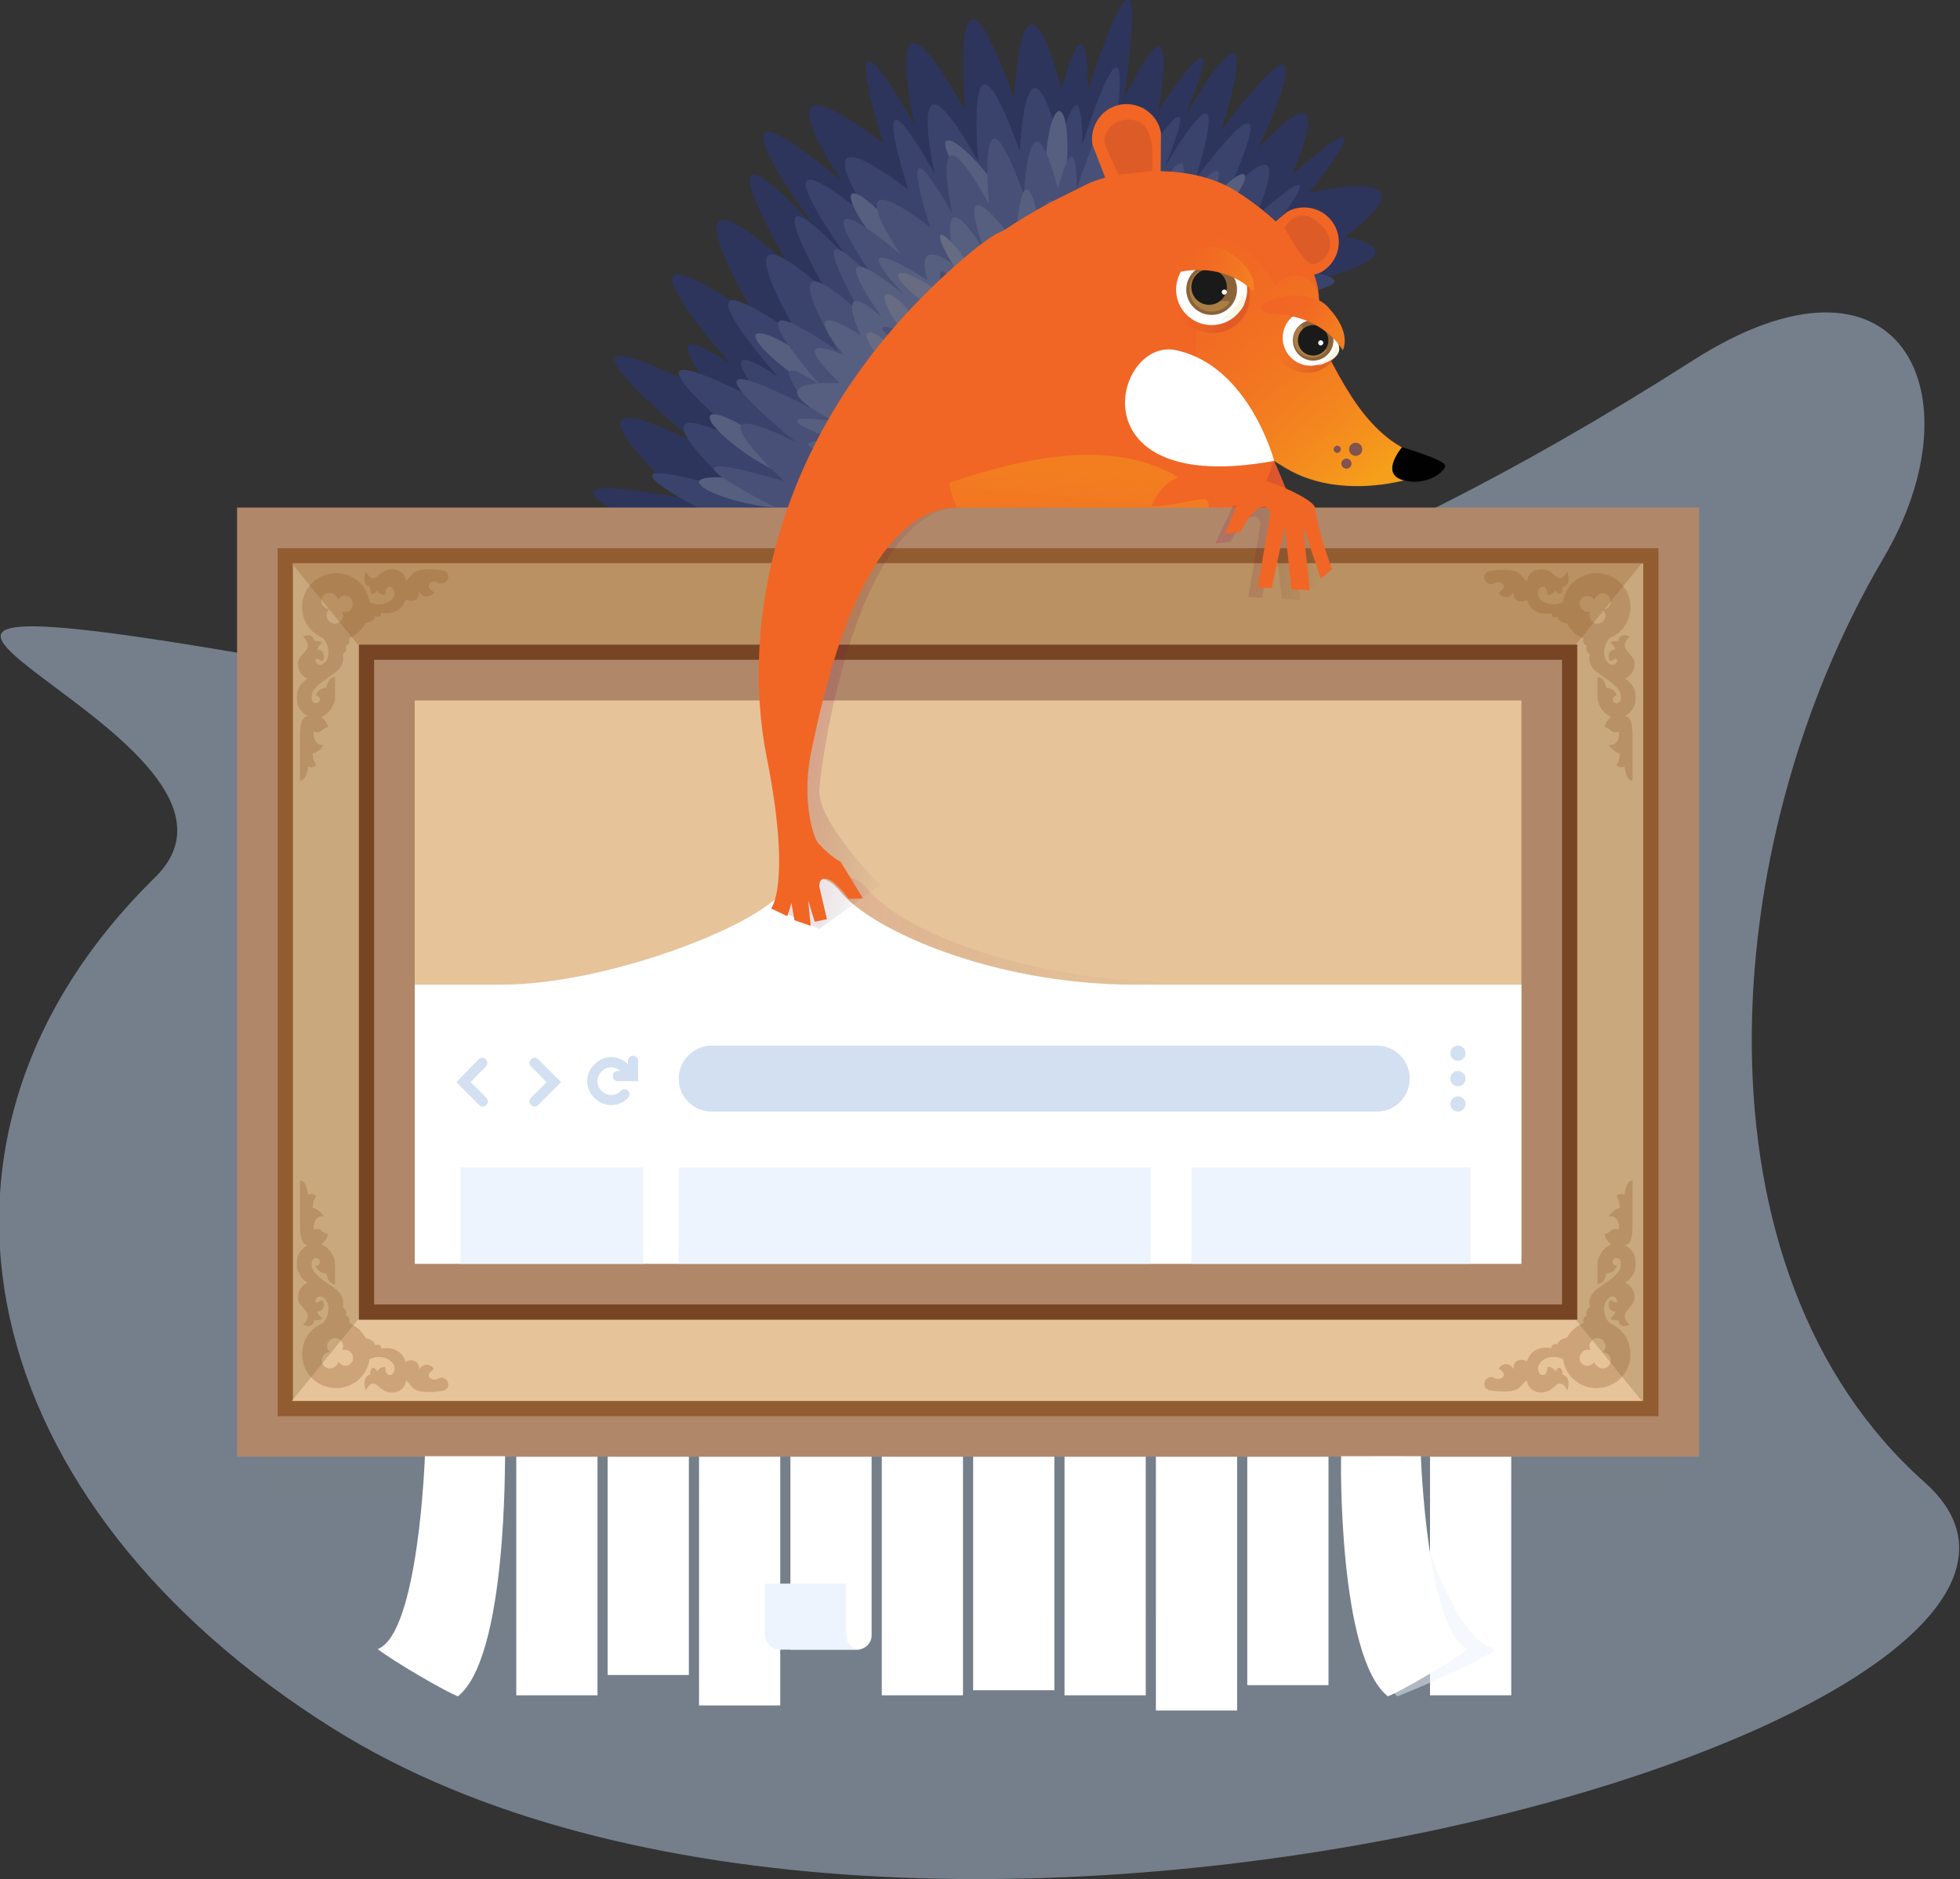 <?xml version="1.0" encoding="utf-8"?>
<!-- Generator: Adobe Illustrator 21.1.0, SVG Export Plug-In . SVG Version: 6.00 Build 0)  -->
<svg version="1.1" xmlns="http://www.w3.org/2000/svg" xmlns:xlink="http://www.w3.org/1999/xlink" x="0px" y="0px"
	 viewBox="0 0 386.1 370.2" style="enable-background:new 0 0 386.1 370.2;" xml:space="preserve">
<rect x="0" y="0" width="386.1" height="370.2" fill="#333333" stroke="none"/>
<style type="text/css">
	.st0{opacity:0.5;fill:#B7CDE5;enable-background:new    ;}
	.st1{fill:#2D355C;}
	.st2{fill:#39436B;}
	.st3{fill:#575F81;}
	.st4{fill:#485077;}
	.st5{fill:#676C82;}
	.st6{fill:#F16624;}
	.st7{opacity:0.24;fill:url(#SVGID_1_);enable-background:new    ;}
	.st8{fill:#5E1C3E;}
	.st9{opacity:0.93;fill:url(#SVGID_2_);}
	.st10{opacity:0.49;fill:url(#SVGID_3_);}
	.st11{opacity:0.49;fill:url(#SVGID_4_);}
	.st12{fill:#010101;}
	.st13{fill:#81534F;}
	.st14{fill:#491732;}
	.st15{fill:#FFFFFF;}
	.st16{fill:#8B6339;}
	.st17{opacity:0.4;fill:#DBA756;enable-background:new    ;}
	.st18{fill:#1A1A1A;}
	.st19{fill:#FAF5DF;}
	.st20{fill:#DD5B26;}
	.st21{opacity:0.24;fill:url(#SVGID_5_);enable-background:new    ;}
	.st22{opacity:0.24;fill:url(#SVGID_6_);enable-background:new    ;}
	.st23{opacity:0.39;fill:url(#SVGID_7_);}
	.st24{opacity:0.39;fill:url(#SVGID_8_);}
	.st25{opacity:0.39;fill:url(#SVGID_9_);}
	.st26{opacity:0.1;fill:#808080;enable-background:new    ;}
	.st27{fill:#B1876A;}
	.st28{fill:#925C31;}
	.st29{fill:#C9A87D;}
	.st30{fill:#BA9162;}
	.st31{fill:#E7C39A;}
	.st32{fill:#774524;}
	.st33{opacity:0.3;fill:#925C31;enable-background:new    ;}
	.st34{opacity:0.1;fill:url(#SVGID_10_);enable-background:new    ;}
	.st35{fill:#D2E0F1;}
	.st36{fill:none;stroke:#D2E0F1;stroke-width:2;stroke-linecap:round;stroke-miterlimit:10;}
	.st37{fill:#EDF4FD;}
	.st38{opacity:0.21;fill:url(#SVGID_11_);enable-background:new    ;}
	.st39{opacity:0.21;fill:url(#SVGID_12_);enable-background:new    ;}
	.st40{opacity:0.5;fill:#EDF4FD;enable-background:new    ;}
</style>
<g id="Layer_1">
	<title>Asset 1</title>
	<g>
		<g id="Layer_2">
			<g id="Layer_6">
				<path class="st0" d="M40.8,127.6c71.5,11.7,152.8,32.8,292.7-56.6c40.8-26,56.7,6.5,37.5,39c-33.2,56.4-38.6,140.5,8.1,182
					c51.3,45.6-199.4,120-313.4,48.6c-70.3-44-88-115.8-35.2-167.7C58.3,145.8-58.2,111.3,40.8,127.6z"/>
				<path class="st1" d="M143.3,122.5c0,0-6.6,1.5-11.1,0.3c-8.4-2.2-15.2-7.9,1-10c0,0-26.4-8.8,0.6-6.5c0,0-38.4-15.4,0.4-8.2
					c0,0-29.1-26.6,3.2-10.7c0,0-39.1-31.5,3.7-9.4c0,0-14.4-17.8,2.8-6.3c0,0-28.9-32.6,5-9.2c0,0-21-34.8,6.2-10.6
					c0,0-19.6-33.7,5.2-7.5c0,0-25.7-34.7,5.5-8.8c0,0-18.9-27.7,8.2-7.4c0,0-10.9-33.7,6.1-3.7c0,0-7.5-34.1,10-2.8
					c0,0-3.4-38.6,9.7-2.3c0,0,1.3-31.6,9.3-1.9c0,0,5.2-19.9,5.2,0.3c0,0,13.2-41.5,7.1,1.8c0,0,11.5-24.9,6.7,2.3
					c0,0,15.9-24.5,5.3,1.1c0,0,17-29.8,7.2,2.7c0,0,22.9-31.3,7.3,3.5c0,0,16.5-18.6,6.6,5.3c0,0,20.8-19,3.4,3.5
					c0,0,26.9-6.3,7,8.7c0,0,18,2.8-8.1,9c0,0-19-28.5-47-20.8s-44.1,25-58.8,53.7C136.9,116.2,143.3,122.5,143.3,122.5z"/>
				<path class="st2" d="M152.2,118c-4.8,3.5-21,3-21.4-0.9c-0.2-1.8,3.6-1.8,13.2-7.8c0,0-33.3-5.7,0.5-5.6c0,0-36.4-17.8,0.4-7
					c0,0-24.8-22.6,2.7-9.1c0,0-33.3-26.9,3.2-8c0,0-12.3-15.2,2.4-5.4c0,0-24.6-27.8,4.3-7.8c0,0-17.9-29.6,5.3-9
					c0,0-16.7-28.6,4.4-6.3c0,0-21.9-29.6,4.7-7.5c0,0-16.1-23.6,7-6.3c0,0-9.3-28.7,5.2-3.1c0,0-6.4-29,8.6-2.4c0,0-2.9-32.8,8.2-2
					c0,0,1.1-26.9,7.9-1.6c0,0,4.4-17,4.4,0.3c0,0,11.2-35.3,6,1.5c0,0,9.8-21.2,5.7,2c0,0,13.5-20.9,4.5,1c0,0,14.5-25.4,6.1,2.3
					c0,0,19.5-26.7,6.2,3c0,0,14.1-15.8,5.6,4.5c0,0,17.7-16.2,2.9,3c0,0,22.9-5.4,5.9,7.4c0,0,20,2.5-8.7,5.9
					c0,0-14.3-22.5-38.2-15.9s-48.8,18.2-50,45.7C158.2,108.7,158.1,113.8,152.2,118z"/>
				<path class="st3" d="M139.9,81.9c-0.7,1,2.4,4.2,6.8,7.3s8.5,4.8,9.2,3.8s-2.4-4.2-6.8-7.3S140.5,80.9,139.9,81.9z"/>
				<path class="st3" d="M137.7,94.9c-0.2,1.1,3.8,3,9.1,4.2s9.7,1.2,10,0s-3.8-3-9.1-4.2S137.9,93.8,137.7,94.9z"/>
				<path class="st3" d="M139.4,110.2c0.1,1.2,4.6,1.6,9.9,1s9.6-2,9.4-3.2s-4.6-1.6-9.9-1S139.2,109.1,139.4,110.2z"/>
				<path class="st3" d="M148.9,65.9c-0.7,0.9,2.4,4.2,6.7,7.4s8.5,4.9,9.1,3.9s-2.3-4.2-6.7-7.4S149.5,65,148.9,65.9z"/>
				<path class="st3" d="M167.8,38.2c-0.9,0.7,1.1,4.7,4.5,8.9s6.9,7,7.8,6.2s-1.1-4.7-4.5-8.9S168.7,37.5,167.8,38.2z"/>
				<path class="st3" d="M186.4,27.8c-0.9,0.7,1.1,4.7,4.5,8.9s6.9,7,7.8,6.2s-1.1-4.7-4.5-8.9S187.3,27,186.4,27.8z"/>
				<path class="st3" d="M208.7,21.9c-1.2-0.1-2.4,4.2-2.7,9.6s0.4,9.8,1.5,9.9s2.4-4.2,2.7-9.6S209.9,22,208.7,21.9z"/>
				
					<ellipse transform="matrix(0.414 -0.91 0.91 0.414 98.951 224.548)" class="st3" cx="223.9" cy="35.4" rx="7.5" ry="1.6"/>
				<path class="st3" d="M245.1,34.4c-0.7-0.6-3.4,1.5-6.1,4.7s-4.3,6.2-3.6,6.8s3.4-1.5,6.1-4.7S245.8,35,245.1,34.4z"/>
				<path class="st3" d="M254.9,47.4c-0.3-0.8-3.7-0.4-7.6,1s-6.9,3.2-6.6,4s3.7,0.4,7.6-1S255.2,48.2,254.9,47.4z"/>
				<path class="st4" d="M158.9,111.4c-1.9,0.4-20,2.1-5.1-6c0,0-28-4.8,0.4-4.7c0,0-30.7-15,0.3-5.9c0,0-20.9-19.1,2.3-7.7
					c0,0-28.1-22.6,2.7-6.8c0,0-10.4-12.8,2-4.5c0,0-20.8-23.4,3.6-6.6c0,0-15.1-25,4.4-7.6c0,0-14-24.2,3.8-5.3
					c0,0-18.4-24.9,4-6.3c0,0-13.6-19.9,5.9-5.3c0,0-7.9-24.2,4.4-2.6c0,0-5.4-24.5,7.2-2c0,0-2.5-27.7,6.9-1.7c0,0,1-22.7,6.7-1.3
					c0,0,3.7-14.3,3.7,0.2c0,0,9.5-29.8,5.1,1.3c0,0,8.3-17.9,4.8,1.7c0,0,11.4-17.6,3.8,0.8c0,0,12.2-21.4,5.2,1.9
					c0,0,16.4-22.5,5.2,2.5c0,0,11.9-13.3,4.7,3.8c0,0,14.9-13.7,2.4,2.5c0,0,19.3-4.5,5,6.3c0,0,16.8,2.1-7.4,5
					c0,0-12.1-19-32.2-13.4c-5,1.4-10.3,3-15.4,5c-15.7,6.1-29.7,15.6-26,32.7C171.6,107.2,164.9,110.3,158.9,111.4z"/>
				<path class="st3" d="M176.9,92.5c0,0,4.4,0.6,5.3-6.6c0,0,2.7,3.5,3.2-1.9c0,0,4.1,4.7,6.7-3.6c0,0,4.9,6,5.1-2.4
					c0,0,1.2,5.8,6,0.7c0,0,4.4,3.9,5.2-3.4c0,0,8.1,5.4,9.7-3.9c0,0,4.8,3.9,5.3-4.4c0,0,4.6,9.3,3.7-1.5c0,0,4.7,3.1,7.1-3.2
					c0,0-0.1,5.8,5,1.6c0,0,20.2-6.4,4.7-6.5c0,0,14.7-7.8-4.1-3.7c0,0,6.2-9.9-4.5-3c0,0,0.4-14.2-6-2.4c0,0-0.7-15-6-1.1
					c0,0-4.6-20-7.1-1.9c0,0-5-14.4-5.1,0.4c0,0-5.4-14.4-5.9,0.8c0,0-3.4-21.5-5.2,1.3c0,0-12.8-17.6-6.1,1.6c0,0-10-16.7-5.6,3.1
					c0,0-8.4-6.8-5.6,2.7c0,0-18.1-11.8-4.5,3c0,0-18.1-15.3-4.5,4.3c0,0-9.6-9.1-4.2,3.5c0,0-13.4-8.7-3.2,4c0,0-12.4-5.6-0.8,5.5
					c0,0-18.3-1.2-1.1,7.5c0,0-16.9-2.6,0.4,3.8c0,0-12.5-0.5,0,3.2c0,0-12.9,8.1,2,4.2c0,0-5.4,5.1-4.5,6.2c2,2.6,7.9-5.5,7.9-5.5
					s8.7,4.7,10.2,2.6C181,96.2,176.9,92.5,176.9,92.5z"/>
				
					<ellipse transform="matrix(0.729 -0.685 0.685 0.729 -0.62 139.175)" class="st5" cx="175.3" cy="70.4" rx="1.7" ry="6.6"/>
				<ellipse transform="matrix(0.828 -0.561 0.561 0.828 3.071 115.394)" class="st5" cx="189.6" cy="52.7" rx="1.3" ry="7.7"/>
				<path class="st5" d="M174.5,58c-0.8,0.6,0.4,3.4,2.6,6.3c2.2,2.9,4.5,4.8,5.3,4.2s-0.4-3.4-2.6-6.3S175.3,57.5,174.5,58z"/>
				<path class="st5" d="M183.3,63.8c-0.8,0.6,0.4,3.4,2.6,6.3s4.5,4.8,5.3,4.2s-0.4-3.4-2.6-6.3S184.1,63.3,183.3,63.8z"/>
				<path class="st5" d="M177,54c-0.5,0.8,1.9,3.4,5.5,5.9s6.9,3.9,7.4,3.1s-1.9-3.4-5.5-5.9S177.5,53.2,177,54z"/>
				<ellipse transform="matrix(0.427 -0.904 0.904 0.427 41.796 200.071)" class="st4" cx="178.9" cy="67" rx="1.1" ry="5.5"/>
				
					<ellipse transform="matrix(0.918 -0.396 0.396 0.918 -7.867 79.062)" class="st4" cx="187.7" cy="58.6" rx="1.3" ry="5.5"/>
				<path class="st4" d="M193.4,51.2c-0.7,0-1.2,2-1,4.4s0.9,4.3,1.6,4.2s1.1-2,1-4.4c0-0.1,0-0.2,0-0.4
					C194.8,52.8,194.1,51.1,193.4,51.2z"/>
				<path class="st4" d="M223.9,57.8c-0.7,0-1.1,1.7-0.9,3.7s0.8,3.5,1.5,3.5s1.1-1.7,0.9-3.7c0-0.1,0-0.2,0-0.3
					C225.1,59.1,224.5,57.8,223.9,57.8z"/>
				<path class="st4" d="M184.3,72.7c-0.7,0.1-1.2,2-1,4.4s0.9,4.3,1.6,4.2s1.1-2,1-4.4c0-0.1,0-0.2,0-0.4
					C185.6,74.3,184.9,72.6,184.3,72.7z"/>
				
					<ellipse transform="matrix(0.694 -0.72 0.72 0.694 31.609 179.359)" class="st4" cx="227" cy="52.5" rx="4.3" ry="1.3"/>
				
					<ellipse transform="matrix(0.694 -0.72 0.72 0.694 11.994 170.619)" class="st4" cx="206.9" cy="71.2" rx="4.3" ry="1.3"/>
				
					<ellipse transform="matrix(0.998 -6.331308e-02 6.331308e-02 0.998 -3.148 14.847)" class="st4" cx="232.7" cy="57.1" rx="4.4" ry="0.8"/>
				
					<ellipse transform="matrix(0.997 -7.480469e-02 7.480469e-02 0.997 -3.043 16.485)" class="st4" cx="218.5" cy="48.9" rx="1.3" ry="4.3"/>
				
					<ellipse transform="matrix(0.998 -6.982913e-02 6.982913e-02 0.998 -3.788 16.621)" class="st5" cx="235.8" cy="62.5" rx="4.3" ry="1.3"/>
				
					<ellipse transform="matrix(0.429 -0.903 0.903 0.429 22.671 203.723)" class="st4" cx="172.4" cy="83.9" rx="1.1" ry="3.6"/>
				
					<ellipse transform="matrix(0.429 -0.903 0.903 0.429 65.965 210.573)" class="st4" cx="199.5" cy="53.1" rx="1.1" ry="3.6"/>
				<ellipse transform="matrix(0.818 -0.575 0.575 0.818 1.936 126.725)" class="st4" cx="201.3" cy="60.3" rx="1.1" ry="3.6"/>
				
					<ellipse transform="matrix(0.429 -0.903 0.903 0.429 42.477 217.117)" class="st4" cx="192.9" cy="75" rx="1.1" ry="3.6"/>
				
					<ellipse transform="matrix(0.599 -0.801 0.801 0.599 44.134 210.636)" class="st4" cx="232.4" cy="61.2" rx="2.6" ry="0.8"/>
				<path class="st4" d="M241.9,56.8c-0.2-0.4-1.4-0.1-2.6,0.5s-2.1,1.5-1.9,1.9s1.4,0.1,2.6-0.5S242.1,57.2,241.9,56.8z"/>
				
					<ellipse transform="matrix(0.884 -0.467 0.467 0.884 7.649779e-02 102.471)" class="st4" cx="207" cy="51.1" rx="1.1" ry="3.6"/>
				<path class="st4" d="M213.4,46.9c-0.5-0.3-1.9,1.1-3,3.2s-1.6,4-1.1,4.3s1.9-1.1,3-3.2S213.9,47.2,213.4,46.9z"/>
				
					<ellipse transform="matrix(0.974 -0.228 0.228 0.974 -10.397 44.325)" class="st4" cx="186.8" cy="67.2" rx="1.1" ry="4.3"/>
				
					<ellipse transform="matrix(0.322 -0.947 0.947 0.322 89.836 241.321)" class="st4" cx="213.5" cy="57.9" rx="4.3" ry="1.1"/>
				
					<ellipse transform="matrix(0.429 -0.903 0.903 0.429 31.578 201.102)" class="st4" cx="174.8" cy="75.6" rx="1.1" ry="3.6"/>
				
					<ellipse transform="matrix(0.729 -0.685 0.685 0.729 -8.578 140.675)" class="st5" cx="173.2" cy="81.2" rx="1.7" ry="5.7"/>
				<path class="st5" d="M204,61.2c-0.5,0.8,1.4,2.7,4.1,4.2s5.3,2.1,5.8,1.3s-1.4-2.7-4.1-4.2S204.4,60.4,204,61.2z"/>
				<path class="st5" d="M193.3,61.8c-0.8,0.6,0.1,3,2,5.6s4,4.1,4.8,3.6s-0.1-3-2-5.6S194,61.3,193.3,61.8z"/>
				
					<ellipse transform="matrix(0.991 -0.131 0.131 0.991 -6.069 29.214)" class="st5" cx="218.6" cy="60.7" rx="1.4" ry="5.7"/>
				<path class="st5" d="M201.8,44.5c-0.9,0-1.5,2.8-1.3,6.3s1.1,6.1,2,6.1s1.5-2.8,1.3-6.3S202.7,44.4,201.8,44.5z"/>
				<path class="st5" d="M235.4,52.5c-0.4-0.5-2.5,0.3-4.7,2s-3.7,3.4-3.3,4s2.5-0.3,4.7-2S235.8,53,235.4,52.5z"/>
				<path class="st5" d="M208.4,42.2c-0.9,0-1.5,2.8-1.3,6.3s1.1,6.1,2,6.1s1.5-2.8,1.3-6.3S209.3,42.2,208.4,42.2z"/>
				<path class="st5" d="M223.4,44.2c-0.9,0-1.5,2.8-1.3,6.3s1.1,6.1,2,6.1s1.5-2.8,1.3-6.3S224.3,44.1,223.4,44.2z"/>
				<ellipse transform="matrix(0.828 -0.561 0.561 0.828 9.81 129.516)" class="st5" cx="216" cy="48.8" rx="1.3" ry="7.7"/>
				<ellipse transform="matrix(0.429 -0.903 0.903 0.429 28.736 209.482)" class="st4" cx="180" cy="82" rx="1.1" ry="3.6"/>
				<path class="st4" d="M199.2,66.6c-0.7,0.1-1.2,2-1,4.4s0.9,4.3,1.6,4.2s1.1-2,1-4.4c0-0.1,0-0.2,0-0.4
					C200.6,68.2,199.9,66.5,199.2,66.6z"/>
				<path class="st4" d="M196,62.5c-0.5-0.3-1.9,1.1-3,3.2s-1.6,4-1.1,4.3s1.9-1.1,3-3.2S196.5,62.8,196,62.5z"/>
				
					<ellipse transform="matrix(0.997 -7.463064e-02 7.463064e-02 0.997 -3.984 15.695)" class="st4" cx="208" cy="61.2" rx="1.3" ry="4.3"/>
				<ellipse transform="matrix(0.818 -0.575 0.575 0.818 -0.718 135.658)" class="st4" cx="214" cy="69" rx="1.1" ry="3.6"/>
				<path class="st4" d="M220.3,58.7c-0.5-0.3-1.9,1.1-3,3.2c-1.1,2.1-1.6,4-1.1,4.3s1.9-1.1,3-3.2S220.8,59,220.3,58.7z"/>
				<path class="st6" d="M247.6,58l-4.2-7.7l10.2-8.6c3.3-1.8,7.5-0.6,9.3,2.7l0,0c1.8,3.3,0.6,7.5-2.8,9.3c0,0,0,0,0,0L247.6,58z"
					/>
				<path class="st6" d="M251,90.8c0,0,16.6,37.7,11,43.2s-26.8,4.3-26.8,4.3l2.5-3.9c0,0,15-2.4,15.6-5s-10.6-17.8-10.6-17.8
					S231.6,93.8,251,90.8z"/>
				
					<linearGradient id="SVGID_1_" gradientUnits="userSpaceOnUse" x1="191.326" y1="280.474" x2="233.222" y2="280.474" gradientTransform="matrix(0.707 0.707 0.707 -0.707 -100.966 167.12)">
					<stop  offset="0" style="stop-color:#A81E57"/>
					<stop  offset="1" style="stop-color:#000000;stop-opacity:0"/>
				</linearGradient>
				<path class="st7" d="M251,90.8c0,0,16.6,37.7,11,43.2s-26.8,4.3-26.8,4.3l2.5-3.9c0,0,15-2.4,15.6-5s-10.6-17.8-10.6-17.8
					S231.6,93.8,251,90.8z"/>
				<path class="st6" d="M233.7,140.4c11.3-15.1,13.3-32.3,13.6-36.4s4.4-18,8.7-22.6c4.3-4.6,1.9-11.7,3.6-20.1
					s-6.6-17.7-16.2-23.7s-24.4-4-29.9-1c-3.6,2.1-42.6,17-54.6,63.6c-10,12.8-11.5,12.8-24.4,21.1c-20.3,13.2-32,20.2-32,20.2
					l0.8,2.4c2.9-1.5,5.9-2.8,9-3.9c3.3-1.1,29.1-5.4,33.8-4.4s33.2,17.4,37,26.5s-3.6,28.3-3.6,28.3l1.3,0.9c0,0-0.5,1.1,12-7.3
					S222.4,155.5,233.7,140.4z"/>
				<polygon class="st8" points="179.6,190.4 176,194 179.2,199.7 186.6,205.2 180.7,196.4 180.8,191.4 				"/>
				<path class="st8" d="M102.6,141.5l-3.2,2.1l-9.2-2.8c0,0-3.5,5.4-1,7.2s7.5,2.5,7.5,2.5l6.6-6.5L102.6,141.5z"/>
				<path class="st6" d="M251.3,56.1c0,0,2.8-3.3,6.4-1.2s1.4,10.4,4.7,16.6s6.4,11.1,10.9,14.7s10.4,4.7,9.4,6s-17.4,7.2-29.5-0.1
					s-18.8-12.6-17.3-28.2s1.2-19.2,6.4-16.8S251.3,56.1,251.3,56.1z"/>
				
					<linearGradient id="SVGID_2_" gradientUnits="userSpaceOnUse" x1="211.55" y1="314.358" x2="148.581" y2="319.578" gradientTransform="matrix(0.707 0.707 0.707 -0.707 -100.966 167.12)">
					<stop  offset="3.345353e-03" style="stop-color:#F6A31A"/>
					<stop  offset="1" style="stop-color:#F16624;stop-opacity:0"/>
				</linearGradient>
				<path class="st9" d="M251.3,56.2c0,0,2.8-3.3,6.4-1.2c3.6,2.1,1.4,10.4,4.7,16.6s6.4,11.1,10.9,14.7s10.4,4.7,9.4,6
					s-17.4,7.2-29.5-0.1S234.4,79.6,235.8,64s1.2-19.2,6.4-16.8S251.3,56.2,251.3,56.2z"/>
				
					<linearGradient id="SVGID_3_" gradientUnits="userSpaceOnUse" x1="186.651" y1="325.911" x2="177.481" y2="322.671" gradientTransform="matrix(0.707 0.707 0.707 -0.707 -100.963 167.117)">
					<stop  offset="0" style="stop-color:#D04827"/>
					<stop  offset="1" style="stop-color:#F16624;stop-opacity:0"/>
				</linearGradient>
				<path class="st10" d="M251.9,61.5c2.6-2.6,6.9-2.4,9.7,0.4c2.8,2.8,3,7.1,0.4,9.7c-2.6,2.6-6.9,2.4-9.7-0.4
					C249.6,68.3,249.4,64,251.9,61.5z"/>
				
					<linearGradient id="SVGID_4_" gradientUnits="userSpaceOnUse" x1="167.8" y1="319.235" x2="156.98" y2="315.425" gradientTransform="matrix(0.707 0.707 0.707 -0.707 -100.974 167.121)">
					<stop  offset="0" style="stop-color:#D04827"/>
					<stop  offset="1" style="stop-color:#F16624;stop-opacity:0"/>
				</linearGradient>
				<path class="st11" d="M232.2,51.6c3-3,8.1-2.8,11.4,0.5c3.3,3.3,3.5,8.4,0.5,11.4c-3,3-8.1,2.8-11.4-0.5
					C229.4,59.7,229.2,54.6,232.2,51.6z"/>
				<path class="st12" d="M276.2,88.1c0,0,8.4,2.5,8.5,3.6s-3.6,4.2-8.3,2.9S276.2,88.1,276.2,88.1z"/>
				
					<ellipse transform="matrix(0.707 -0.707 0.707 0.707 15.646 214.793)" class="st13" cx="267.1" cy="88.5" rx="1.3" ry="1.3"/>
				
					<ellipse transform="matrix(0.707 -0.707 0.707 0.707 14.558 212.238)" class="st13" cx="263.5" cy="88.5" rx="0.7" ry="0.7"/>
				<ellipse transform="matrix(0.707 -0.707 0.707 0.707 13.117 214.357)" class="st13" cx="265.3" cy="91.3" rx="1" ry="1"/>
				<path class="st14" d="M89.2,142.9c0,0,3.1,7.6,8.7,6.6c0,0-0.8,2.4-8.6-1.4C86.6,146.7,89.2,142.9,89.2,142.9z"/>
				<ellipse transform="matrix(0.707 -0.707 0.707 0.707 29.62 185.51)" class="st15" cx="238.7" cy="57" rx="7" ry="7"/>
				<ellipse transform="matrix(0.707 -0.707 0.707 0.707 29.62 185.51)" class="st16" cx="238.7" cy="57" rx="5" ry="5"/>
				<path class="st17" d="M241.8,60.1c-1.7,1.7-4.5,1.7-6.2,0c-1.7-1.7-1.7-4.5,0-6.2c1.7-1.7-0.2,2.9,1.6,4.6
					S243.5,58.4,241.8,60.1z"/>
				
					<ellipse transform="matrix(0.707 -0.707 0.707 0.707 29.828 185.012)" class="st18" cx="238.2" cy="56.5" rx="3.5" ry="3.5"/>
				
					<ellipse transform="matrix(0.707 -0.707 0.707 0.707 29.995 187.426)" class="st15" cx="241.2" cy="57.5" rx="0.5" ry="0.5"/>
				<path class="st19" d="M244.9,57.9c0,0-1.7,4-5.1,5.5C244.7,61.9,245.8,60.1,244.9,57.9z"/>
				
					<ellipse transform="matrix(0.707 -0.707 0.707 0.707 28.616 202.085)" class="st15" cx="258.2" cy="66.5" rx="5.5" ry="5.5"/>
				<ellipse transform="matrix(0.707 -0.707 0.707 0.707 28.408 202.583)" class="st16" cx="258.7" cy="67" rx="4" ry="4"/>
				<path class="st17" d="M261,69.4c-1.4,1.4-3.7,1.4-5.1,0c-1.4-1.4-1.4-3.7,0-5.1c1.4-1.4-0.1,2.4,1.3,3.8
					C258.6,69.6,262.4,68,261,69.4z"/>
				<ellipse transform="matrix(0.707 -0.707 0.707 0.707 28.408 202.583)" class="st18" cx="258.7" cy="67" rx="3" ry="3"/>
				
					<ellipse transform="matrix(0.707 -0.707 0.707 0.707 28.49 203.786)" class="st15" cx="260.2" cy="67.5" rx="0.5" ry="0.5"/>
				<path class="st19" d="M263.6,67.6c0,0-1.4,3.3-4.2,4.5C263.5,70.9,264.3,69.4,263.6,67.6z"/>
				<path class="st15" d="M251,90.8c0,0-4.9-18.7-19.3-21.8C219.4,66.3,211.3,98.1,251,90.8z"/>
				<path class="st6" d="M228.6,39.5l-8.6,1.4l-4.8-12.4c-0.6-3.7,1.9-7.3,5.6-7.9l0,0c3.7-0.6,7.3,1.9,7.9,5.6L228.6,39.5z"/>
				<path class="st8" d="M176,194l1.4,6c0,0,5.5,7.6,7.2,7.2c1-0.2,1.8-1,2-2L176,194z"/>
				<path id="_Path_" class="st20" d="M226.9,33.7c0,0,1.2-8.7-3-9.9s-6.6,2.3-6.3,4.1s2.8,6.5,2.8,6.5L226.9,33.7z"/>
				<path class="st20" d="M253,44.8c0,0,2.5-3.8,5.6-1.8c3.1,2.1,3.4,3.8,3.4,5.5s-2,3.6-3.6,3.5S253,44.8,253,44.8z"/>
				
					<linearGradient id="SVGID_5_" gradientUnits="userSpaceOnUse" x1="125.012" y1="181.048" x2="136.142" y2="203.398" gradientTransform="matrix(0.707 0.707 0.707 -0.707 -100.966 167.12)">
					<stop  offset="0" style="stop-color:#A81E57"/>
					<stop  offset="1" style="stop-color:#000000;stop-opacity:0"/>
				</linearGradient>
				<path class="st21" d="M139.2,102.8c-2.4,1.8-4.9,3.5-7.2,5c-20.3,13.2-29.5,33.5-29.5,33.5l0.8,2.4c2.9-1.5,5.9-2.8,9-3.9
					c2.8-0.9,21-4,29.8-4.5C144.6,124.8,143.3,112.9,139.2,102.8z"/>
				
					<linearGradient id="SVGID_6_" gradientUnits="userSpaceOnUse" x1="212.689" y1="193.154" x2="209.919" y2="210.374" gradientTransform="matrix(0.707 0.707 0.707 -0.707 -100.966 167.12)">
					<stop  offset="0" style="stop-color:#A81E57"/>
					<stop  offset="1" style="stop-color:#000000;stop-opacity:0"/>
				</linearGradient>
				<path class="st22" d="M183.6,162.8c3.1,9.4-3.9,27.5-3.9,27.5l1.3,0.9c0,0-0.5,1.1,12-7.3c5.5-3.7,11.9-9.7,18.3-16.5
					C203.3,161.7,193.1,162.5,183.6,162.8z"/>
				<path class="st6" d="M246.1,56.7c0,0-5-5.1-14.4-3s2.6-8,9-4.4S246.1,56.7,246.1,56.7z"/>
				<path class="st6" d="M264.5,69c0,0-3.3-6.4-12.9-7.1s4.9-6.8,9.9-1.5S264.5,69,264.5,69z"/>
				
					<linearGradient id="SVGID_7_" gradientUnits="userSpaceOnUse" x1="55.085" y1="294.658" x2="42.725" y2="285.628" gradientTransform="matrix(0.656 0.755 0.755 -0.656 -12.288 205.431)">
					<stop  offset="3.345353e-03" style="stop-color:#F6A31A"/>
					<stop  offset="1" style="stop-color:#F16624;stop-opacity:0"/>
				</linearGradient>
				<path class="st23" d="M246.9,57.4c0,0-4.7-5.5-14.1-4s3.2-7.8,9.3-3.7S246.9,57.4,246.9,57.4z"/>
				
					<linearGradient id="SVGID_8_" gradientUnits="userSpaceOnUse" x1="185.425" y1="330.18" x2="173.675" y2="326.029" gradientTransform="matrix(0.707 0.707 0.707 -0.707 -100.966 167.12)">
					<stop  offset="3.345353e-03" style="stop-color:#F6A31A"/>
					<stop  offset="1" style="stop-color:#F16624;stop-opacity:0"/>
				</linearGradient>
				<path class="st24" d="M264.5,69c0,0-3.3-6.4-12.9-7.1s4.9-6.8,9.9-1.5S264.5,69,264.5,69z"/>
				<linearGradient id="SVGID_9_" gradientUnits="userSpaceOnUse" x1="174.499" y1="89.599" x2="169.796" y2="139.648">
					<stop  offset="3.345353e-03" style="stop-color:#F6A31A"/>
					<stop  offset="1" style="stop-color:#F16624;stop-opacity:0"/>
				</linearGradient>
				<path class="st25" d="M238,98.8c2.5,16.2-1.9,32.7-12.2,45.5c-16.5,20.4-26.6,15.6-56.8-4.2s-65.8,3.8-65.8,3.8
					s4.6-17.7,32.5-27.3S214.1,73.7,238,98.8z"/>
				<rect x="51.7" y="107" class="st26" width="278" height="187"/>
				<rect x="46.7" y="100" class="st27" width="288" height="187"/>
				<rect x="54.7" y="108" class="st28" width="272" height="171"/>
				<rect x="57.7" y="111" class="st29" width="266" height="165"/>
				<polygon class="st30" points="57.5,111 70.5,127 310.4,127 323.4,111 				"/>
				<polygon class="st31" points="323.4,276 310.4,260 70.5,260 57.5,276 				"/>
				<rect x="70.7" y="127" class="st32" width="240" height="133"/>
				<rect x="73.7" y="130" class="st27" width="234" height="127"/>
				<rect x="81.7" y="138" class="st31" width="218" height="110"/>
				<path class="st33" d="M80,114.5c-0.1-0.8-0.5-1.5-1.2-1.9c-1-0.7-2.8-0.7-4.3,0.8s-2.4-0.8-2.4-0.9c0,0-1.1,2.6,0.8,3.2
					c0,0,0,1.2,0.5,1.3s0.9-0.7,0.9-0.7c0.3,0.6,0.9,0.9,1.6,0.9c0,0-0.1-1.6,0.9-1.6s1.8,2.4-1,3.3c-1,0.3-2.1,0.2-3-0.3
					c-0.5-3.6-3.9-6.2-7.6-5.6c-3.6,0.5-6.2,3.9-5.6,7.6c0.3,2.3,1.8,4.2,4,5.1c1.3,1.4,1.5,3.7,0.4,4.8c-1.4,1.4-2.4-0.7-1.6-0.7
					c0.6,0,1.2,1.1,1.4-0.3c0.1-0.7-0.3-1.4-1.1-1.5c-0.1,0-0.1,0-0.2,0c0-0.6,1-1.4,1-1.4c-0.5-0.3-1.1-0.4-1.6-0.3
					c-0.3-1.9-2.2-0.9-2.2-0.9c2.6,2.6-1,3.2-1,5.4c0,1.3,0.7,2.4,1.9,2.9c-1.4,0.8-2.2,2.3-2.1,3.8c-0.1,1.5,0.8,3,2.2,3.6
					c-1.6,0-1.6,2.6-1.6,4.4s0,8.3,0,8.3c1.4,0,1.6-2.8,1.6-2.8c0.5,0.3,1.2,0.2,1.6-0.3c-0.7-0.6-0.7-2.3-0.7-2.3
					c1,0,2.2-1.6,2.2-1.6c-2.3,0.2-2-2.7-2-2.7c0.5,0.3,1.2,0.2,1.6-0.2c0.8-0.7,1.2-0.6,1.2-0.6c0-1-1.3-2.1-1.3-2.1
					c1.1-0.2,2.7-2.1,2.7-3.8s0-4,0-4c-1.5,0-1.7,2.1-1.7,2.1c-1,0-1.9,0.7-2.1,1.6c0.4-0.1,0.8,0.2,0.8,0.6c0,0.1,0,0.1,0,0.2
					c0,0.8-1.8,1.2-1.6-0.9s4.2-3.8,5.4-5.2c0.7-0.8,1-1.9,0.7-2.9c1.1-0.8,0.6-1.7,0.6-1.7c0.5-0.1,0.9-0.7,0.7-1.2l-0.1-0.2
					c1.4-0.6,2.5-1.6,3.3-3c0.8-0.2,1.8-0.6,1.9-1.4c0,0,1.2,0.5,1.2-0.7c0,0,3.7,0.9,4.8-2.6c0.7,0.4,1.5,0.4,2.1,0
					c0.5-0.4,0.7-1.1,0.4-1.6c0,0,1.5,2.2,3.1,0.2c0,0-1.9-1.2-0.6-1.9s1.6,0.7,2.7,0c0.6-0.3,0.9-1.1,0.6-1.7
					c-0.2-0.4-0.5-0.6-0.9-0.7c-1.2-0.2-4.9-0.7-6.1,0.7S80,114.5,80,114.5z M68.4,120.5c-0.3,0.1-0.7,0.1-1,0
					c0,0.1,0.1,0.2,0.1,0.3c0.3,0.8-0.2,1.7-1.1,2s-1.7-0.2-2-1.1c-0.2-0.6,0-1.3,0.5-1.7c-0.9,0-1.6-0.7-1.6-1.6
					c0-0.9,0.7-1.6,1.6-1.6c0.7,0,1.3,0.5,1.6,1.1c0,0.1,0,0.1,0.1,0.2c0.2-0.3,0.5-0.5,0.8-0.7c0.8-0.3,1.8,0.2,2,1
					C69.7,119.4,69.3,120.3,68.4,120.5L68.4,120.5z"/>
				<path class="st33" d="M300.8,114.5c0.1-0.8,0.5-1.5,1.2-1.9c1-0.7,2.8-0.7,4.3,0.8s2.4-0.8,2.4-0.9c0,0,1.1,2.6-0.9,3.2
					c0,0,0,1.2-0.5,1.3s-0.9-0.7-0.9-0.7c-0.3,0.6-0.9,0.9-1.6,0.9c0,0,0.1-1.6-0.9-1.6s-1.8,2.4,1,3.3c1,0.3,2.1,0.2,3-0.3
					c0.5-3.6,3.9-6.2,7.6-5.6c3.6,0.5,6.2,3.9,5.6,7.6c-0.3,2.3-1.8,4.2-4,5.1c-1.3,1.4-1.5,3.7-0.4,4.8c1.4,1.4,2.4-0.7,1.6-0.7
					c-0.6,0-1.2,1.1-1.4-0.3c-0.1-0.7,0.3-1.4,1.1-1.5c0.1,0,0.1,0,0.2,0c0-0.6-1-1.4-1-1.4c0.5-0.3,1.1-0.4,1.6-0.3
					c0.3-1.9,2.2-0.9,2.2-0.9c-2.6,2.6,1,3.2,1,5.4c0,1.3-0.7,2.4-1.9,2.9c1.4,0.8,2.2,2.3,2.1,3.8c0.1,1.5-0.8,3-2.2,3.6
					c1.6,0,1.6,2.6,1.6,4.4s0,8.3,0,8.3c-1.4,0-1.6-2.8-1.6-2.8c-0.5,0.3-1.2,0.2-1.6-0.3c0.7-0.6,0.7-2.3,0.7-2.3
					c-1,0-2.2-1.6-2.2-1.6c2.4,0.2,2-2.7,2-2.7c-0.5,0.3-1.2,0.2-1.6-0.2c-0.8-0.7-1.2-0.6-1.2-0.6c0-1,1.3-2.1,1.3-2.1
					c-1.1-0.2-2.7-2.1-2.7-3.8s0-4,0-4c1.5,0,1.7,2.1,1.7,2.1c1,0,1.9,0.7,2.1,1.6c-0.4-0.1-0.8,0.2-0.8,0.6c0,0.1,0,0.1,0,0.2
					c0,0.8,1.8,1.2,1.6-0.9s-4.2-3.8-5.4-5.2c-0.7-0.8-1-1.9-0.7-2.9c-1.1-0.8-0.6-1.7-0.6-1.7c-0.5-0.1-0.9-0.7-0.7-1.2l0.1-0.2
					c-1.4-0.6-2.6-1.6-3.3-2.9c-0.8-0.2-1.8-0.6-1.9-1.4c0,0-1.1,0.5-1.2-0.7c0,0-3.7,0.9-4.8-2.6c-0.7,0.4-1.5,0.4-2.1,0
					c-0.5-0.4-0.7-1.1-0.4-1.6c0,0-1.5,2.2-3.1,0.2c0,0,1.9-1.2,0.6-1.9s-1.6,0.7-2.7,0c-0.6-0.3-0.9-1.1-0.6-1.7
					c0.2-0.4,0.5-0.6,0.9-0.7c1.2-0.2,4.9-0.7,6.1,0.7S300.8,114.5,300.8,114.5z M312.3,120.5c0.3,0.1,0.7,0.1,1,0
					c0,0.1-0.1,0.2-0.1,0.3c-0.3,0.8,0.2,1.7,1,2c0.8,0.3,1.7-0.2,2-1c0.2-0.6,0-1.3-0.5-1.7c0.9,0,1.6-0.7,1.6-1.6
					s-0.7-1.6-1.6-1.6c-0.7,0-1.3,0.5-1.6,1.1c0,0.1,0,0.1,0,0.2c-0.2-0.3-0.5-0.5-0.9-0.7c-0.8-0.3-1.8,0.2-2,1
					C311,119.3,311.5,120.2,312.3,120.5L312.3,120.5z"/>
				<path class="st33" d="M80,272c-0.1,0.8-0.5,1.5-1.2,1.9c-1,0.7-2.8,0.7-4.3-0.8s-2.4,0.8-2.4,0.9c0,0-1.1-2.6,0.8-3.2
					c0,0,0-1.1,0.5-1.3s0.9,0.7,0.9,0.7c0.3-0.6,0.9-0.9,1.6-0.9c0,0-0.1,1.6,0.9,1.6s1.8-2.4-1-3.4c-1-0.3-2.1-0.2-3,0.3
					c-0.5,3.6-3.9,6.2-7.6,5.6c-3.6-0.5-6.2-3.9-5.6-7.6c0.3-2.3,1.8-4.2,4-5.1c1.3-1.4,1.5-3.7,0.4-4.8c-1.4-1.4-2.4,0.7-1.6,0.7
					c0.6,0,1.2-1.1,1.4,0.3c0.1,0.7-0.3,1.4-1.1,1.5c-0.1,0-0.1,0-0.2,0c0,0.6,1,1.4,1,1.4c-0.5,0.3-1.1,0.4-1.6,0.3
					c-0.3,1.9-2.2,0.9-2.2,0.9c2.6-2.5-1-3.2-1-5.4c0-1.3,0.7-2.4,1.9-2.9c-1.4-0.8-2.2-2.3-2.1-3.8c-0.1-1.5,0.8-3,2.2-3.6
					c-1.6,0-1.6-2.6-1.6-4.4s0-8.3,0-8.3c1.4,0,1.6,2.8,1.6,2.8c0.5-0.3,1.2-0.2,1.6,0.3c-0.7,0.6-0.7,2.3-0.7,2.3
					c1,0,2.2,1.6,2.2,1.6c-2.3-0.2-2,2.7-2,2.7c0.5-0.3,1.2-0.2,1.6,0.2c0.8,0.7,1.2,0.6,1.2,0.6c0,1-1.3,2.1-1.3,2.1
					c1.1,0.2,2.7,2.1,2.7,3.8s0,4,0,4c-1.5,0-1.7-2.1-1.7-2.1c-1,0-1.9-0.7-2.1-1.6c0.4,0.1,0.8-0.2,0.8-0.6c0-0.1,0-0.1,0-0.2
					c0-0.8-1.8-1.2-1.6,0.9s4.2,3.8,5.4,5.2c0.7,0.8,1,1.9,0.7,2.9c1.1,0.8,0.6,1.7,0.6,1.7c0.5,0.1,0.9,0.7,0.7,1.2l-0.1,0.2
					c1.4,0.6,2.6,1.6,3.3,3c0.8,0.2,1.8,0.6,1.9,1.4c0,0,1.2-0.5,1.2,0.7c0,0,3.7-0.9,4.8,2.6c0.7-0.4,1.5-0.4,2.1,0
					c0.5,0.4,0.7,1.1,0.4,1.6c0,0,1.5-2.2,3.1-0.2c0,0-1.9,1.2-0.6,1.9s1.6-0.7,2.7,0c0.6,0.3,0.9,1.1,0.6,1.7
					c-0.2,0.4-0.5,0.6-0.9,0.7c-1.2,0.2-4.9,0.7-6.1-0.7S80,272,80,272z M68.4,266c-0.3-0.1-0.7-0.1-1,0c0-0.1,0.1-0.2,0.1-0.3
					c0.3-0.8-0.2-1.7-1-2s-1.7,0.2-2,1c-0.2,0.6,0,1.3,0.5,1.7c-0.9,0-1.6,0.7-1.6,1.6c0,0.9,0.7,1.6,1.6,1.6c0.7,0,1.3-0.5,1.6-1.1
					c0-0.1,0-0.1,0.1-0.2c0.2,0.3,0.5,0.5,0.8,0.7c0.8,0.3,1.8-0.2,2-1S69.3,266.3,68.4,266L68.4,266z"/>
				<path class="st33" d="M300.8,272c0.1,0.8,0.5,1.5,1.2,1.9c1,0.7,2.8,0.7,4.3-0.8s2.4,0.8,2.4,0.9c0,0,1.1-2.6-0.9-3.2
					c0,0,0-1.1-0.5-1.3s-0.9,0.7-0.9,0.7c-0.3-0.6-0.9-0.9-1.6-0.9c0,0,0.1,1.6-0.9,1.6s-1.8-2.4,1-3.4c1-0.3,2.1-0.2,3,0.3
					c0.5,3.6,3.9,6.2,7.6,5.6c3.6-0.5,6.2-3.9,5.6-7.6c-0.3-2.3-1.8-4.2-4-5.1c-1.3-1.4-1.5-3.7-0.4-4.8c1.4-1.4,2.4,0.7,1.6,0.7
					c-0.6,0-1.2-1.1-1.4,0.3c-0.1,0.7,0.3,1.4,1.1,1.5c0.1,0,0.1,0,0.2,0c0,0.6-1,1.4-1,1.4c0.5,0.3,1.1,0.4,1.6,0.3
					c0.3,1.9,2.2,0.9,2.2,0.9c-2.6-2.5,1-3.2,1-5.4c0-1.3-0.7-2.4-1.9-2.9c1.4-0.8,2.2-2.3,2.1-3.8c0.1-1.5-0.8-3-2.2-3.6
					c1.6,0,1.6-2.6,1.6-4.4s0-8.3,0-8.3c-1.4,0-1.6,2.8-1.6,2.8c-0.5-0.3-1.2-0.2-1.6,0.3c0.7,0.6,0.7,2.3,0.7,2.3
					c-1,0-2.2,1.6-2.2,1.6c2.4-0.2,2,2.7,2,2.7c-0.5-0.3-1.2-0.2-1.6,0.2c-0.8,0.7-1.2,0.6-1.2,0.6c0,1,1.3,2.1,1.3,2.1
					c-1.1,0.2-2.7,2.1-2.7,3.8s0,4,0,4c1.5,0,1.7-2.1,1.7-2.1c1,0,1.9-0.7,2.1-1.6c-0.4,0.1-0.8-0.2-0.8-0.6c0-0.1,0-0.1,0-0.2
					c0-0.8,1.8-1.2,1.6,0.9s-4.2,3.8-5.4,5.2c-0.7,0.8-1,1.9-0.7,2.9c-1.1,0.8-0.6,1.7-0.6,1.7c-0.5,0.1-0.9,0.7-0.7,1.2l0.1,0.2
					c-1.4,0.6-2.6,1.6-3.3,2.9c-0.8,0.2-1.8,0.6-1.9,1.4c0,0-1.1-0.5-1.2,0.7c0,0-3.7-0.9-4.8,2.6c-0.7-0.4-1.5-0.4-2.1,0
					c-0.5,0.4-0.7,1.1-0.4,1.6c0,0-1.5-2.2-3.1-0.2c0,0,1.9,1.2,0.6,1.9s-1.6-0.7-2.7,0c-0.6,0.3-0.9,1.1-0.6,1.7
					c0.2,0.4,0.5,0.6,0.9,0.7c1.2,0.2,4.9,0.7,6.1-0.7S300.8,272,300.8,272z M312.3,266c0.3-0.1,0.7-0.1,1,0c0-0.1-0.1-0.2-0.1-0.3
					c-0.3-0.8,0.2-1.7,1-2c0.8-0.3,1.7,0.2,2,1c0.2,0.6,0,1.3-0.5,1.7c0.9,0,1.6,0.7,1.6,1.6s-0.7,1.6-1.6,1.6
					c-0.7,0-1.3-0.5-1.6-1.1c0-0.1,0-0.1,0-0.2c-0.2,0.3-0.5,0.5-0.9,0.7c-0.8,0.3-1.8-0.2-2-1S311.5,266.3,312.3,266L312.3,266z"/>
				
					<linearGradient id="SVGID_10_" gradientUnits="userSpaceOnUse" x1="160.177" y1="178.392" x2="230" y2="178.392" gradientTransform="matrix(1 0 0 -1 0 370)">
					<stop  offset="0" style="stop-color:#A81E57"/>
					<stop  offset="1" style="stop-color:#000000;stop-opacity:0"/>
				</linearGradient>
				<path class="st34" d="M230,193.3c-26.9,0-51.9-9.5-59.1-18.1s-11.6,9.3-10.6,11.6s59.1,23.4,59.1,23.4L230,193.3z"/>
				<path class="st15" d="M299.7,249h-218v-55h17c21,0,50.7-11.7,55.4-18.4c2.8-4.1,8.4-3.8,11.4,0c6.2,7.7,30.3,18.4,58.1,18.4
					h76.1L299.7,249z"/>
				<path class="st35" d="M140.2,206h131c3.6,0,6.5,2.9,6.5,6.5l0,0c0,3.6-2.9,6.5-6.5,6.5h-131c-3.6,0-6.5-2.9-6.5-6.5l0,0
					C133.7,208.9,136.7,206,140.2,206z"/>
				<polyline class="st36" points="95,209.4 91.3,213.2 95.1,217 				"/>
				<polyline class="st36" points="105.3,217 109.1,213.2 105.3,209.4 				"/>
				<path class="st36" d="M123,215.6c-1.4,1.5-3.8,1.5-5.2,0c-1.5-1.4-1.5-3.8,0-5.2c1.4-1.5,3.8-1.5,5.2,0c0,0,0,0,0,0"/>
				<polyline class="st36" points="124.7,209 124.7,212 121.7,212 				"/>
				<circle class="st35" cx="287.2" cy="217.5" r="1.5"/>
				<circle class="st35" cx="287.2" cy="207.5" r="1.5"/>
				<circle class="st35" cx="287.2" cy="212.5" r="1.5"/>
				<rect x="90.7" y="230" class="st37" width="36" height="19"/>
				<rect x="234.7" y="230" class="st37" width="55" height="19"/>
				<rect x="133.7" y="230" class="st37" width="93" height="19"/>
				
					<linearGradient id="SVGID_11_" gradientUnits="userSpaceOnUse" x1="411.67" y1="349.743" x2="435.22" y2="349.743" gradientTransform="matrix(0.98 0.21 -0.21 0.98 -171.22 -291.43)">
					<stop  offset="0" style="stop-color:#A81E57"/>
					<stop  offset="1" style="stop-color:#000000;stop-opacity:0"/>
				</linearGradient>
				<path class="st38" d="M152.1,178.7l9.3,4.3l12-8.6c0,0-12.4-12.4-12-18.8s7.3-54.3,27.2-55.6c6.8-0.4-18.7-2.9-27,21.2
					s-6.1,48.7-6.1,48.7L152.1,178.7z"/>
				<path class="st6" d="M201.9,49.7c1.1,17.8-21.2,34.4-13.4,50.3c-19.2,0.3-26.6,38.4-28.6,47.6s0,16.7,1.2,18.4
					c1.3,1.5,2.8,2.8,4.5,3.8l4.4,7.2l-2.8,0.1c0,0-2.4-3.4-4.2-3.9s-1.6,1.5-1.6,1.5l1.5,6.4l-2.4,0.5l-1.3-4.2l0.5,5l-3.2-1.1
					l-0.6-3.4l-0.8,2.6l-3.2-1.5c0,0,4.1-4.8-0.9-30s0.7-65.7,39.3-98.5C198,44,201.2,43.1,201.9,49.7z"/>
				
					<linearGradient id="SVGID_12_" gradientUnits="userSpaceOnUse" x1="239.42" y1="261.067" x2="260.43" y2="261.067" gradientTransform="matrix(1 0 0 -1 0 370)">
					<stop  offset="0" style="stop-color:#A81E57"/>
					<stop  offset="1" style="stop-color:#000000;stop-opacity:0"/>
				</linearGradient>
				<path class="st39" d="M242.9,99.6l-3.5,7.5l3-0.4c0,0,2-4,3.9-4.8s2,1.3,2,1.3l-2.4,14.4l2.7,0.2l2.6-12.1l1.3,12.3l3.6,0.2
					l-1.3-12.6l3.5,10.3l2.2-1.9c-1.5-3.9-2.7-8-3.4-12.2C256.5,99.4,242.9,99.6,242.9,99.6z"/>
				<path class="st6" d="M244.8,96.8l-3.5,8.4l3-0.4c0,0,2-4,3.9-4.8s2,1.3,2,1.3l-2.4,14.4l2.7,0.2l2.6-12.1l1.3,12.3l3.6,0.2
					l-1.3-12.6l3.5,10.3l2.2-1.9c-1.5-3.9-2.7-8-3.4-12.2c-0.5-2.5-26.9-14.6-32.1-0.2c4.2,0,8.1-1.4,12.5-1.6
					C239.5,94.9,244.8,96.8,244.8,96.8z"/>
				<path class="st26" d="M87,294.3c5.2,7.7-11,33.8,4,30c17.6-4.5,39.5-11.7,50-5.9s25.6,6.2,43.2,1.5s49.1-2.8,60.8,2.8
					c11.7,5.6,35.4,6.8,47.9-1.5c7.1-4.7-2.5-26.5,4-26.9S87,294.3,87,294.3z"/>
				<rect x="281.7" y="287" class="st15" width="16" height="47"/>
				<path class="st40" d="M275.3,334.2c2.4-0.9,16.1-6.7,19.5-9.3c-10.6-1.5-18.5-38-18.5-38h-6.5
					C269.8,287,265.5,326.5,275.3,334.2z"/>
				<path class="st15" d="M90.2,334.2c-2.4-0.9-12.4-6.7-15.8-9.3c8.1-3.1,9.3-38,9.3-38h15.8C99.4,287,100,326.5,90.2,334.2z"/>
				<path class="st15" d="M273.4,334.2c2.4-0.9,12.4-6.7,15.8-9.3c-8.1-3.1-9.3-38-9.3-38h-15.7C264.1,287,263.6,326.5,273.4,334.2z
					"/>
				<rect x="101.7" y="287" class="st15" width="16" height="47"/>
				<rect x="119.7" y="287" class="st15" width="16" height="43"/>
				<rect x="137.7" y="287" class="st15" width="16" height="49"/>
				<path class="st15" d="M155.7,287h16l0,0v35.2c0,1.5-1.2,2.7-2.7,2.8h-13.3l0,0V287L155.7,287z"/>
				<path class="st37" d="M169.6,325h-16c-1.6,0-2.9-1.3-2.9-2.9V312h16v10.2C166.7,323.8,168,325,169.6,325
					C169.5,325,169.5,325,169.6,325L169.6,325z"/>
				<rect x="173.7" y="287" class="st15" width="16" height="47"/>
				<rect x="191.7" y="287" class="st15" width="16" height="46"/>
				<rect x="209.7" y="287" class="st15" width="16" height="47"/>
				<rect x="227.7" y="287" class="st15" width="16" height="50"/>
				<rect x="245.7" y="287" class="st15" width="16" height="45"/>
			</g>
		</g>
	</g>
</g>
<g id="Layer_36">
</g>
</svg>
